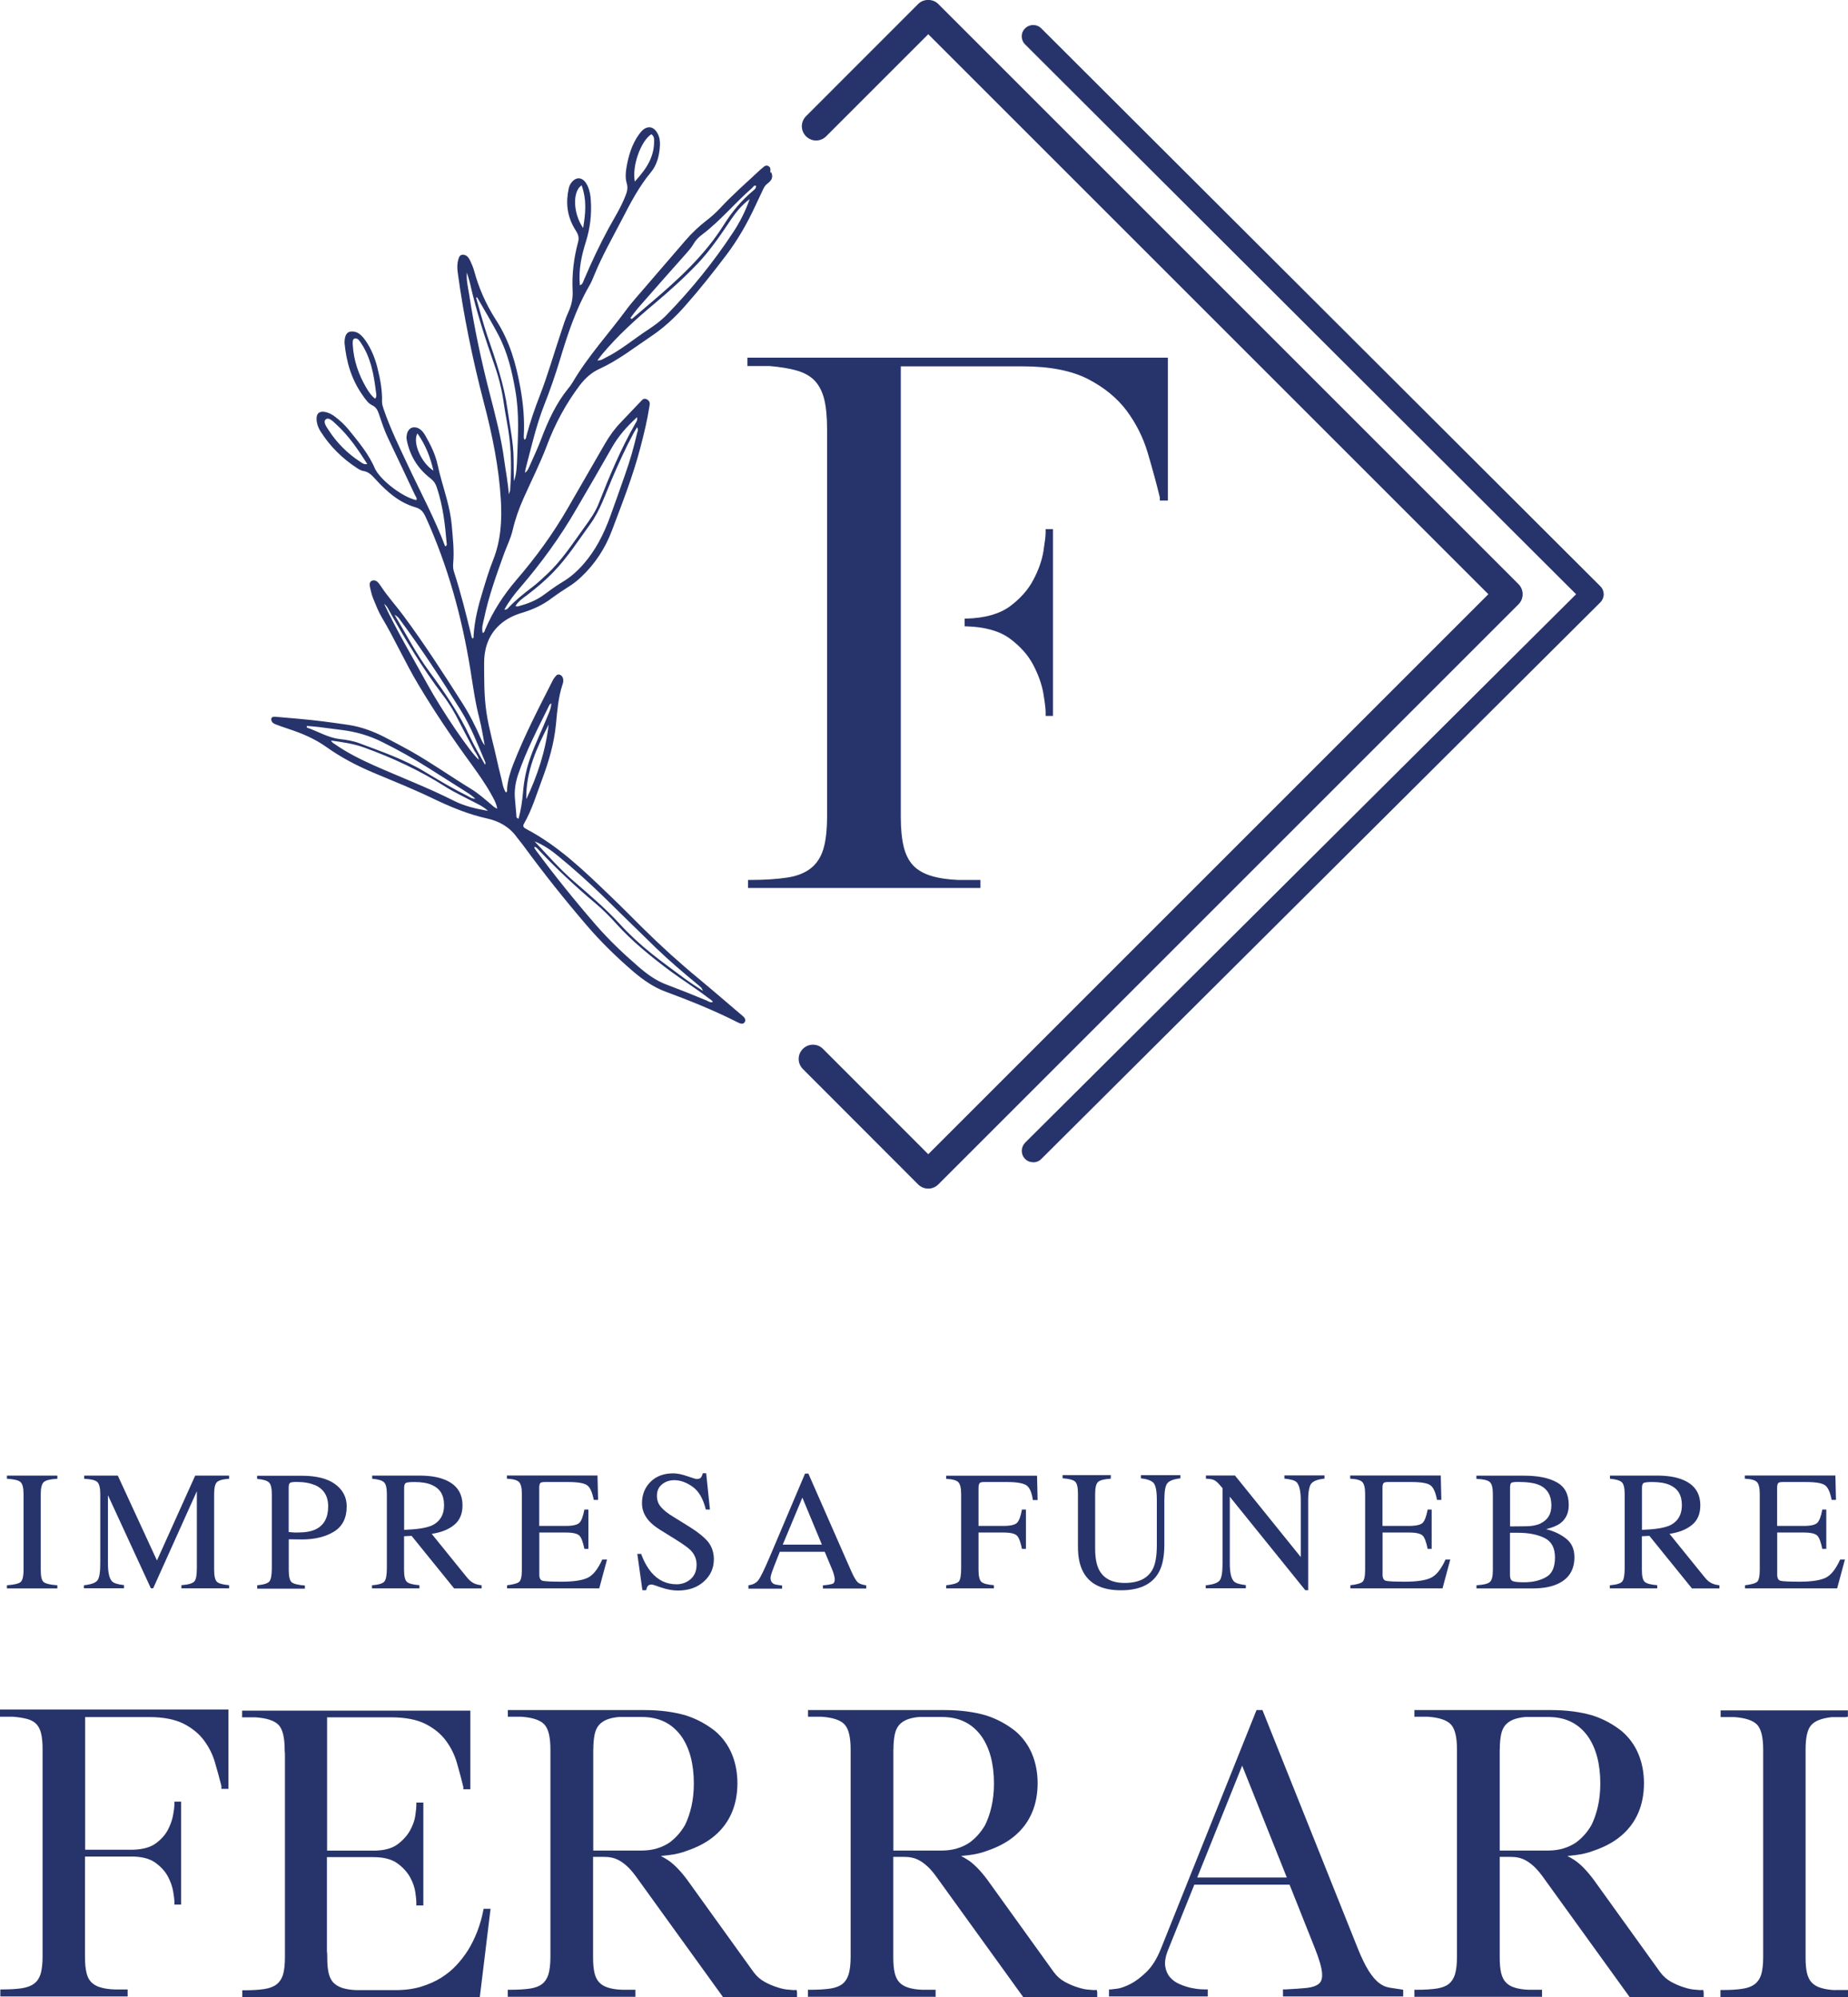 <svg xmlns="http://www.w3.org/2000/svg" id="Livello_2" data-name="Livello 2" viewBox="0 0 221.36 239.29"><defs><style>      .cls-1 {        fill: #27346c;        stroke-width: 0px;      }    </style></defs><g id="Livello_14" data-name="Livello 14"><g><path class="cls-1" d="M111.19,142.4h0c-.45,0-.89-.18-1.21-.5l-13.81-13.83c-.67-.67-.67-1.74,0-2.41s1.75-.67,2.41,0l12.61,12.62,67.09-67.09L111.19,4.1l-12.23,12.23c-.67.67-1.74.67-2.41,0-.67-.67-.67-1.74,0-2.41L109.98.48c.63-.65,1.78-.65,2.41,0l69.5,69.5c.32.32.5.76.5,1.21s-.18.89-.5,1.21l-69.5,69.5c-.32.32-.76.5-1.21.5"></path><path class="cls-1" d="M90.56,22.25c-.27-.07-.33.15-.46.26-2.07,1.8-3.81,3.95-6.03,5.62-.39.29-.76.67-1,1.1-.24.41-.54.76-.85,1.11-1.89,2.13-3.78,4.25-5.65,6.4-.38.43-.71.9-1.06,1.35.06.05.11.09.17.13.76-.65,1.51-1.29,2.27-1.94,3.3-2.8,6.47-5.7,8.78-9.39.96-1.53,2.11-2.9,3.48-4.04.17-.15.37-.28.34-.57M89.78,23.87c-.88.66-1.58,1.49-2.19,2.39-1.24,1.85-2.5,3.72-4.04,5.34-1.63,1.71-3.4,3.3-5.23,4.84-2.2,1.84-4.31,3.76-6.16,5.96-.19.23-.37.48-.6.78.45.02.65-.17.89-.28,1.9-.93,3.46-2.28,5.19-3.41.82-.54,1.6-1.12,2.27-1.82,2.92-3.02,5.56-6.27,7.87-9.78.82-1.23,1.5-2.56,2.01-4.01M61.95,54.82c.09-2.64.27-5.26-.22-8.03-.39-2.24-.89-4.47-2.03-6.66-.79-1.51-1.69-3-2.55-4.51l-.12.04c.44,1.52.83,3.05,1.34,4.56,1.02,2.94,2.01,5.86,2.42,8.82.28,2.01.73,4.04.73,6.02,0,.86.02,1.73.04,2.59.33-.89.35-1.86.39-2.84M61.11,58.61c.16-2.31.16-4.65-.22-7.07-.17-1.07-.39-2.14-.54-3.2-.21-1.52-.57-3.03-1.1-4.54-1.12-3.23-2.19-6.47-2.92-9.73-.11-.48-.27-.94-.4-1.41-.1.86.13,1.75.27,2.63.6,3.93,1.43,7.87,2.45,11.82.69,2.68,1.4,5.36,1.75,8.04.17,1.29.44,2.58.55,4.07.1-.32.16-.44.17-.57M60.42,73.04c.3,0,.38-.11.46-.21.88-.94,1.89-1.74,2.92-2.52.62-.48,1.18-1.01,1.74-1.53,1.74-1.63,3.03-3.63,4.41-5.54.68-.94,1.38-1.89,1.8-3.01,1.28-3.26,2.63-6.48,4.35-9.48.11-.19.28-.37.21-.77-1.22,1.12-2.24,2.27-3.01,3.63-1.39,2.45-2.81,4.89-4.23,7.32-1.95,3.39-4.23,6.52-6.77,9.47-.68.79-1.32,1.61-1.88,2.62M76.29,51.22c-.16.27-.29.48-.4.68-.95,1.75-1.77,3.58-2.57,5.43-.8,1.86-1.44,3.84-2.63,5.48-1.4,1.92-2.69,3.95-4.36,5.68-.97,1.02-2.06,1.94-3.19,2.8-.5.38-1.06.73-1.4,1.33.16.01.26.05.33.02,1.07-.29,2.08-.67,2.95-1.29.76-.55,1.51-1.12,2.33-1.61.99-.58,1.82-1.33,2.55-2.17,1.43-1.63,2.41-3.56,3.17-5.63.62-1.71,1.22-3.41,1.82-5.13.57-1.61,1.04-3.25,1.43-4.95.04-.17.17-.34-.01-.68M62.11,98.11c.28-1.04.45-2.11.54-3.22.12-1.45.41-2.84.89-4.17.6-1.71,1.4-3.3,2.07-4.97.17-.43.39-.83.43-1.5-.16.13-.21.16-.23.21-1.33,2.72-2.75,5.38-3.74,8.31-.32.94-.49,1.94-.38,3.01.06.62.1,1.23.16,1.85.01.16-.06.34.27.46M65.72,86.8c-1.39,2.75-2.74,5.54-2.68,8.95,1.32-2.8,2.31-5.74,2.68-8.95M64.12,101.77c2.3,3.12,4.74,6.14,7.29,9.08,1.52,1.74,3.2,3.35,4.96,4.87,1.06.93,2.19,1.77,3.5,2.25,1.6.6,3.18,1.23,4.76,1.89.23.1.5.32.76.16-.13-.21-.34-.3-.52-.44-1.51-1.17-3.13-2.17-4.67-3.31-2.27-1.71-4.47-3.48-6.38-5.6-.79-.88-1.62-1.71-2.52-2.47-2.34-1.97-4.58-4.06-6.69-6.29-.17-.17-.32-.39-.57-.46-.09.13.04.24.11.34M64.04,100.81c1.56,1.64,3.02,3.33,4.73,4.8,1.89,1.64,3.79,3.25,5.47,5.09,1.17,1.28,2.44,2.45,3.79,3.53,1.3,1.05,2.64,2,3.97,3,.71.52,1.46.99,2.19,1.47-.12-.4-.43-.58-.68-.8-1.68-1.39-3.34-2.8-4.91-4.31-2.13-2.06-4.24-4.15-6.38-6.24-1.72-1.67-3.51-3.28-5.37-4.8-.86-.71-1.77-1.34-2.8-1.74M58.43,97.13c-.52-.5-1.16-.78-1.77-1.1-1.11-.58-2.25-1.11-3.31-1.78-3.09-1.96-6.35-3.47-9.72-4.69-1.32-.48-2.63-.65-3.97-.84.13.27.33.35.49.46,1.45,1.01,3.01,1.78,4.58,2.49,3.23,1.44,6.51,2.68,9.67,4.28,1.32.66,2.67.95,4.04,1.19M40.69,88.54c.78.09,1.58.21,2.35.5,2.68,1.01,5.37,1.92,7.89,3.45,1.66,1,3.31,1.99,5.03,2.84.29.15.57.39.97.35-.49-.45-.97-.73-1.45-1.04-1.38-.88-2.75-1.75-4.14-2.62-1.78-1.13-3.62-2.16-5.49-3.09-1.64-.83-3.31-1.29-5.02-1.49-.91-.11-1.83-.24-2.73-.35-.45-.05-.9-.09-1.35-.12v.19c1.32.45,2.56,1.23,3.95,1.38M58.11,91.27c-.88-2.06-1.67-4.15-2.89-6.13-2.3-3.7-4.71-7.38-7.35-10.95-.12-.16-.22-.33-.61-.54,1.44,2.42,2.62,4.73,4.2,6.85,1.85,2.5,3.56,5.04,4.84,7.78.52,1.13,1.19,2.23,1.8,3.34.06-.13.06-.26.01-.37M56.9,90.08c-.61-1.17-1.25-2.33-1.84-3.5-.57-1.16-1.23-2.28-2.03-3.33-2.44-3.24-4.5-6.65-6.43-10.12-.15-.28-.27-.56-.58-.77,1.53,3.25,3.4,6.38,5.14,9.55,1.86,3.39,5.23,8.3,6.19,9.11-.04-.35-.27-.65-.43-.95M44,55.6c-1.08-1.69-2.17-3.33-3.69-4.73-.37-.33-.86-.89-1.24-.66-.43.27,0,.88.28,1.3.97,1.51,2.23,2.79,3.78,3.8.24.16.49.39.89.27M44.47,43.84c-.27-.94-.63-1.85-1.22-2.73-.18-.27-.38-.62-.74-.56-.29.05-.26.38-.26.65,0,.06,0,.12.01.18.11,1.75.66,3.47,1.66,5.15.27.44.56.89,1.01,1.23.24-.24.13-.57.1-.85-.13-1.01-.27-2.03-.56-3.06M51.92,56.38c-.37-1.55-.88-2.98-1.92-4.46-.62,1.11.48,3.57,1.92,4.46M69.85,27.32c.28-1.73.46-3.3-.18-5.12-1.11.72-1.04,3.35.18,5.12M76.03,21.77c.76-.86,1.4-1.63,1.83-2.57.3-.68.49-1.41.49-2.23,0-.32.04-.62-.33-.89-1.25.79-2.36,3.85-1.97,5.7M92.4,20.66c.29.78-.15,1.07-.56,1.41-.21.17-.33.4-.44.63-.32.67-.62,1.34-.94,2-.96,2.06-2.07,4.01-3.42,5.8-1.6,2.12-3.25,4.2-5.01,6.19-1.22,1.38-2.56,2.62-4.11,3.65-2,1.34-3.89,2.84-6.15,3.87-.96.44-1.69,1.13-2.34,1.97-1.64,2.19-2.95,4.59-3.93,7.22-.82,2.16-1.85,4.19-2.79,6.3-.54,1.21-.99,2.47-1.3,3.8-.23,1-.69,1.9-1.04,2.85-.91,2.55-1.84,5.09-2.4,7.81-.11.52-.3,1.04-.16,1.67.23-.06.24-.24.3-.39.94-2.23,2.23-4.19,3.76-5.98,2.3-2.67,4.37-5.51,6.14-8.58,1.49-2.59,2.98-5.18,4.47-7.75.55-.95,1.19-1.82,1.94-2.59.78-.82,1.56-1.64,2.34-2.46.19-.21.41-.46.8-.19.35.23.27.54.23.8-.26,1.68-.66,3.3-1.08,4.92-.89,3.42-2.17,6.65-3.4,9.92-.8,2.14-2.02,4.01-3.67,5.57-.46.44-.96.84-1.51,1.18-.68.43-1.36.88-2.01,1.36-1.06.82-2.27,1.38-3.61,1.78-1.15.34-2.16.89-2.95,1.72-1.11,1.16-1.58,2.66-1.57,4.32.01,1.97-.02,3.93.29,5.97.3,1.96.88,3.91,1.3,5.87.19.89.44,1.78.63,2.67.07.33.19.65.37.96.24-.07.15-.3.16-.46.09-1.06.39-2.03.76-2.97,1.36-3.48,3.08-6.77,4.75-10.06.1-.19.24-.35.38-.51.11-.12.28-.17.49-.07.19.1.29.26.33.45.06.28,0,.52-.09.76-.48,1.46-.61,3.06-.76,4.64-.22,2.36-.88,4.56-1.67,6.68-.67,1.79-1.22,3.65-2.17,5.3-.17.29-.05.46.28.63,3.85,2.02,6.93,5.01,10.01,7.97,1.33,1.27,2.61,2.57,3.91,3.86,2.18,2.16,4.45,4.22,6.81,6.16,1.64,1.36,3.26,2.77,4.89,4.15.3.27.78.56.56.96-.24.44-.73.12-1.12-.07-2.74-1.38-5.56-2.5-8.41-3.56-1.39-.51-2.63-1.38-3.78-2.35-1.99-1.71-3.87-3.53-5.58-5.52-2.69-3.13-5.25-6.35-7.67-9.66-.23-.32-.5-.61-.73-.93-.9-1.27-2.16-1.96-3.57-2.27-2.25-.49-4.4-1.39-6.55-2.42-2.3-1.11-4.65-2.05-6.99-3.03-2-.84-3.92-1.83-5.73-3.12-1.4-1-2.94-1.64-4.52-2.16-.54-.17-1.07-.37-1.6-.57-.27-.1-.46-.29-.48-.57,0-.32.26-.33.51-.32.91.07,1.83.17,2.74.24,2.01.17,4.02.44,6.04.74,1.43.22,2.83.72,4.17,1.4,1.1.56,2.19,1.15,3.26,1.74,2.47,1.4,4.8,3.05,7.21,4.52.82.5,1.56,1.15,2.3,1.77.24.21.48.46.84.61-.1-.66-.43-1.21-.73-1.75-.67-1.22-1.49-2.36-2.31-3.51-2.29-3.13-4.45-6.33-6.43-9.65-1.58-2.64-2.79-5.4-4.37-8.04-.41-.69-.69-1.45-1-2.19-.16-.38-.26-.78-.35-1.17-.1-.43-.22-.93.28-1.04.46-.1.74.35.99.71.8,1.22,1.8,2.31,2.68,3.5,2.51,3.39,4.78,6.9,7,10.39.9,1.4,1.64,2.86,2.28,4.35.12.28.26.55.46.8-.21-1.06-.35-2.12-.63-3.18-.52-2-.78-3.98-1.1-5.97-1-6.12-2.62-12.21-5.36-18.24-.27-.58-.57-.95-1.22-1.13-1.91-.55-3.39-1.84-4.73-3.31-.43-.48-.85-.95-1.53-1.04-.23-.04-.49-.19-.72-.34-1.78-1.16-3.24-2.61-4.35-4.36-.33-.51-.51-1.06-.5-1.6.01-.67.41-.91,1.15-.74.39.1.74.3,1.07.55.58.44,1.11.93,1.56,1.47,1.23,1.52,2.5,3.02,3.23,4.78,0,.02.02.06.05.09.77,1.4,3.29,3.3,4.89,3.65.13-.23-.1-.46-.19-.67-1.05-2.24-2.12-4.5-3.19-6.74-.45-.94-.76-1.9-1.08-2.85-.16-.45-.3-.86-.85-1.12-.46-.22-.76-.68-1.05-1.08-1.47-2.05-2.03-4.19-2.24-6.37v-.09c.02-.88.3-1.29.88-1.29.78-.01,1.25.55,1.66,1.13.71,1.04,1.13,2.14,1.41,3.26.34,1.35.58,2.7.54,4.02,0,.33.11.65.22.97.77,2.25,1.84,4.43,2.86,6.61,1.51,3.24,3.24,6.42,4.48,9.75.24-.07.21-.26.18-.4-.19-2.22-.43-4.43-1.19-6.69-.15-.44-.34-.73-.76-1.06-1.62-1.25-2.5-2.85-2.84-4.65-.02-.12-.02-.24-.01-.35.04-.66.4-1.1.9-1.11.5,0,.95.29,1.36,1.01.63,1.11,1.19,2.25,1.45,3.44.29,1.38.73,2.74,1.1,4.12.28,1.05.5,2.08.6,3.13.13,1.57.32,3.13.17,4.65-.02.3-.01.62.1.96.83,2.56,1.46,5.12,2.08,7.67.02.11.02.23.16.32.16-.07.1-.24.11-.38.12-1.82.55-3.51,1.06-5.17.4-1.32.79-2.64,1.3-3.91.88-2.22,1.06-4.65.9-7.19-.23-3.86-1.02-7.76-2.05-11.67-1.35-5.2-2.42-10.4-3.12-15.58-.07-.54-.06-1.06.09-1.55.09-.3.22-.57.63-.52.41.06.62.38.78.71.19.4.37.83.48,1.24.55,2.02,1.39,3.97,2.61,5.86,1.67,2.58,2.4,5.29,2.9,8.02.37,2,.54,3.97.43,5.9,0,.13-.02.28.1.43.18-.1.19-.32.23-.5.44-1.66.99-3.24,1.6-4.81.94-2.42,1.66-4.96,2.49-7.43.29-.88.56-1.77.94-2.59.35-.78.54-1.58.49-2.51-.1-2.06.16-4,.66-5.86.12-.45.05-.85-.27-1.34-1.13-1.75-1.21-3.45-.85-5.09.07-.35.26-.65.51-.89.61-.55,1.3-.32,1.73.58.28.6.37,1.19.4,1.78.12,1.74-.1,3.35-.58,4.91-.51,1.62-.91,3.31-.73,5.25.34-.11.4-.43.5-.68.91-2.12,1.88-4.2,2.97-6.2.71-1.28,1.47-2.5,2.01-3.89.18-.46.3-.9.13-1.47-.18-.6-.13-1.17-.05-1.73.24-1.52.67-2.94,1.53-4.12.22-.29.44-.58.79-.74.54-.24,1.02-.05,1.39.57.29.5.34,1,.32,1.49-.06,1.24-.37,2.39-1.1,3.25-1.39,1.68-2.41,3.61-3.41,5.56-1.16,2.24-2.41,4.41-3.37,6.77-.18.45-.37.9-.61,1.3-1.56,2.7-2.56,5.73-3.48,8.78-.56,1.85-1.19,3.68-1.9,5.47-.96,2.45-1.55,5.08-2.23,7.66-.02.1-.04.21-.06.44.32-.23.4-.5.51-.73.49-1.11,1.01-2.2,1.44-3.35.82-2.17,1.78-4.23,3.2-5.99.21-.24.39-.5.56-.78,1.83-3.11,4.24-5.73,6.35-8.58.35-.49.74-.95,1.13-1.41,2.01-2.34,4.02-4.67,6.03-7,.77-.89,1.61-1.69,2.55-2.41.56-.43,1.08-.9,1.56-1.41,1.5-1.62,3.16-3.07,4.76-4.56.11-.11.23-.21.35-.3.19-.16.39-.4.73-.21.37.22.15.54.24.78"></path><path class="cls-1" d="M89.53,42.81v1.04h2.63c1.29.11,2.41.29,3.31.55.88.26,1.6.66,2.12,1.21s.9,1.29,1.13,2.19c.23.93.35,2.13.35,3.58v46.43c0,1.66-.16,2.98-.46,3.96-.3.95-.8,1.72-1.51,2.27-.71.55-1.66.93-2.83,1.1-1.19.18-2.69.28-4.46.28h-.21v.96h27.84v-.96h-2.64c-1.29-.05-2.4-.22-3.3-.5-.89-.28-1.6-.69-2.12-1.24s-.9-1.3-1.13-2.23c-.23-.95-.35-2.14-.35-3.53v-54.03h14.62c3.2,0,5.82.51,7.78,1.51,1.96,1.01,3.52,2.29,4.65,3.8,1.13,1.52,1.99,3.23,2.53,5.06.54,1.83,1.04,3.64,1.45,5.34v.37h.96v-17.12h-50.39.01Z"></path><path class="cls-1" d="M125.25,63.82c0,.4-.1,1.16-.27,2.25-.18,1.08-.58,2.23-1.21,3.41-.61,1.17-1.56,2.24-2.81,3.17-1.25.91-3,1.4-5.2,1.46h-.21v.93h.21c2.2.06,3.96.55,5.2,1.46,1.25.93,2.2,1.99,2.81,3.17.62,1.18,1.02,2.33,1.21,3.41.18,1.1.27,1.85.27,2.25v.44h.88v-22.38h-.88v.44h0Z"></path><path class="cls-1" d="M123.76,139.24c-.35,0-.71-.13-.97-.4-.54-.54-.52-1.4,0-1.94l66-65.71L122.79,5.32c-.54-.54-.54-1.4,0-1.92.54-.54,1.4-.54,1.94,0l66.97,66.84c.26.26.4.61.4.96s-.15.71-.4.96l-66.97,66.69c-.27.27-.61.4-.96.4"></path><path class="cls-1" d="M0,205.67h1.56c.68.05,1.27.15,1.74.28.44.12.8.33,1.06.6.26.28.45.65.56,1.11.12.49.18,1.11.18,1.88v24.89c0,.86-.09,1.57-.24,2.07-.15.48-.4.86-.76,1.13-.35.28-.84.46-1.44.56-.62.1-1.43.15-2.36.15H.04v.84h15.25v-.84h-1.57c-.68-.02-1.25-.11-1.73-.26-.45-.13-.8-.35-1.07-.62-.26-.27-.45-.65-.56-1.12-.12-.5-.18-1.12-.18-1.86v-12.06h5.56c1.21,0,2.16.24,2.83.71.68.48,1.19,1.04,1.52,1.64.33.62.55,1.23.65,1.82.1.61.15,1,.15,1.18v.4h.8v-12.33h-.8v.4c0,.21-.05.61-.15,1.18-.1.56-.3,1.16-.62,1.78-.32.61-.8,1.16-1.46,1.64-.65.48-1.55.72-2.69.76h-5.77v-15.89h7.67c1.69,0,3.07.27,4.11.79,1.02.52,1.85,1.19,2.44,1.99.6.8,1.05,1.69,1.33,2.66.29.99.55,1.95.77,2.81v.35h.84v-9.5H0v.89-.02Z"></path><path class="cls-1" d="M57.89,228.88c-.35,1.79-.99,3.41-1.86,4.81-.39.6-.84,1.19-1.36,1.75s-1.13,1.06-1.83,1.5-1.5.79-2.4,1.07c-.9.27-1.92.41-3.05.41h-4.68c-.67-.02-1.24-.11-1.71-.26-.44-.15-.78-.35-1.05-.62s-.45-.65-.57-1.1c-.12-.49-.18-1.11-.18-1.88,0-.39-.01-.65-.04-.76v-11.31h5.56c1.21,0,2.16.24,2.83.71.68.48,1.19,1.04,1.55,1.66.35.63.56,1.24.65,1.83.09.61.12,1.01.12,1.19v.4h.84v-12.33h-.84v.4c0,.18-.04.57-.12,1.15-.07.56-.29,1.16-.62,1.77-.33.61-.83,1.17-1.49,1.67-.65.49-1.55.74-2.69.77h-5.77v-15.97h7.67c1.69,0,3.07.27,4.11.79,1.02.52,1.85,1.19,2.44,1.99.6.8,1.05,1.71,1.33,2.68.29,1,.55,1.97.77,2.89v.27h.84v-9.42h-27.34v.8h1.61c1.33.09,2.25.39,2.75.9.5.52.74,1.53.74,3,0,.1,0,.21.02.3,0,.07.01.13.01.21v24.38c0,.86-.09,1.57-.24,2.07-.16.49-.4.85-.76,1.13-.35.28-.84.46-1.45.56-.65.1-1.45.15-2.39.15h-.27v.84h28.45l1.29-10.6h-.83l-.05.22v-.04Z"></path><path class="cls-1" d="M95.17,238.42c-.09,0-.32-.01-.69-.05-.38-.02-.82-.11-1.32-.27-.5-.15-1.02-.37-1.56-.66-.51-.28-.96-.67-1.33-1.17l-7.94-11.04c-.83-1.12-1.62-1.92-2.33-2.39-.29-.18-.57-.35-.84-.49.34-.04.68-.07,1.01-.11.71-.09,1.39-.24,2.02-.48,1.38-.46,2.55-1.08,3.47-1.88,1.77-1.53,2.67-3.64,2.67-6.25,0-1.27-.23-2.45-.67-3.51-.45-1.06-1.12-1.99-2.01-2.74-1.01-.8-2.17-1.44-3.47-1.86-1.46-.43-3.13-.65-4.98-.65h-16.37v.8h1.61c1.33.09,2.25.39,2.75.91s.74,1.53.74,3v24.89c0,.86-.09,1.57-.24,2.07-.16.49-.39.86-.73,1.13-.34.28-.82.46-1.43.56-.65.1-1.45.15-2.44.15h-.27v.84h15.29v-.84h-1.57c-.67-.02-1.24-.11-1.71-.26-.44-.13-.79-.35-1.05-.62s-.45-.65-.56-1.1c-.12-.49-.18-1.11-.18-1.88v-12.06h1.29c.32,0,.63.02.93.09.28.05.57.16.88.32.29.16.62.39.95.69.34.3.72.74,1.12,1.29l10.39,14.4h8.87v-.57l-.05-.27h-.27v-.02ZM71.07,209.58c0-.71.06-1.32.16-1.8.1-.46.27-.83.51-1.11.23-.27.55-.49.93-.65.39-.16.89-.27,1.46-.32h2.74c2.07,0,3.61.76,4.73,2.29,1,1.41,1.51,3.33,1.51,5.68,0,.99-.1,1.91-.29,2.75-.19.83-.45,1.58-.77,2.23-.27.46-.56.86-.88,1.21-.3.34-.62.61-.9.83-.96.67-2.11,1.01-3.4,1.01h-5.81v-12.11h.01Z"></path><path class="cls-1" d="M131.13,238.42c-.09,0-.32-.01-.69-.05-.38-.02-.82-.11-1.32-.27-.5-.15-1.02-.37-1.56-.66-.51-.28-.96-.67-1.33-1.17l-7.94-11.04c-.83-1.12-1.62-1.92-2.33-2.39-.29-.18-.57-.35-.84-.49.34-.04.68-.07,1.01-.11.71-.09,1.39-.24,2.02-.48,1.38-.46,2.55-1.08,3.47-1.88,1.77-1.53,2.67-3.64,2.67-6.25,0-1.27-.23-2.45-.67-3.51-.45-1.06-1.12-1.99-2.01-2.74-1.01-.8-2.17-1.44-3.47-1.86-1.46-.43-3.13-.65-4.98-.65h-16.37v.8h1.61c1.33.09,2.25.39,2.75.91s.74,1.53.74,3v24.89c0,.86-.09,1.57-.24,2.07-.16.49-.39.86-.73,1.13-.34.28-.82.46-1.43.56-.65.1-1.45.15-2.44.15h-.27v.84h15.29v-.84h-1.57c-.67-.02-1.24-.11-1.71-.26-.44-.13-.79-.35-1.05-.62s-.45-.65-.56-1.1c-.12-.49-.18-1.11-.18-1.88v-12.06h1.29c.32,0,.63.02.93.09.28.05.57.16.88.32.29.16.62.39.95.69.34.3.72.74,1.12,1.29l10.39,14.4h8.87v-.57l-.05-.27h-.27v-.02ZM107.02,209.58c0-.71.06-1.32.16-1.8.1-.46.27-.83.51-1.11.23-.27.55-.49.93-.65.39-.16.89-.27,1.46-.32h2.74c2.07,0,3.61.76,4.73,2.29,1,1.41,1.51,3.33,1.51,5.68,0,.99-.1,1.91-.29,2.75-.19.83-.45,1.58-.77,2.23-.27.46-.56.86-.88,1.21-.3.34-.62.61-.9.83-.96.67-2.11,1.01-3.4,1.01h-5.81v-12.11h.01Z"></path><path class="cls-1" d="M166.35,238.1c-.39-.06-.78-.24-1.17-.54-.4-.3-.8-.78-1.21-1.41-.41-.65-.88-1.58-1.36-2.8l-11.39-28.48h-.71l-11.44,28.57c-.49,1.23-1.08,2.17-1.75,2.81-.68.66-1.34,1.15-1.94,1.45s-1.13.49-1.56.55c-.43.05-.66.07-.71.09h-.27v.84h11.83v-.84h-.27s-.21,0-.54-.02c-.33-.01-.71-.07-1.16-.16-.45-.1-.91-.24-1.39-.45-.45-.19-.84-.46-1.15-.82-.3-.34-.5-.78-.58-1.3-.09-.52.02-1.19.34-1.99l3.14-7.81h11.41l3.06,7.69c.5,1.27.78,2.24.83,2.9.05.6-.07,1.02-.37,1.27-.32.27-.82.44-1.47.51-.69.07-1.57.13-2.58.18h-.26v.84h14.4v-.8l-.23-.04c-.56-.09-1.06-.16-1.5-.23M143.41,224.93l5.38-13.4,5.35,13.4h-10.73Z"></path><path class="cls-1" d="M203.76,238.42c-.09,0-.32-.01-.69-.05-.38-.02-.82-.11-1.32-.27-.5-.15-1.02-.37-1.56-.66-.51-.28-.96-.67-1.33-1.17l-7.94-11.04c-.83-1.12-1.62-1.92-2.33-2.39-.29-.18-.57-.35-.84-.49.34-.04.68-.07,1.01-.11.71-.09,1.39-.24,2.02-.48,1.38-.46,2.55-1.08,3.47-1.88,1.77-1.53,2.67-3.64,2.67-6.25,0-1.27-.23-2.45-.67-3.51-.45-1.06-1.12-1.99-2.01-2.74-1.01-.8-2.17-1.44-3.47-1.86-1.46-.43-3.13-.65-4.98-.65h-16.37v.8h1.61c1.33.09,2.25.39,2.75.91.5.52.74,1.53.74,3v24.89c0,.86-.09,1.57-.24,2.07-.16.49-.39.86-.73,1.13-.34.28-.82.46-1.43.56-.65.1-1.45.15-2.42.15h-.28v.84h15.29v-.84h-1.57c-.67-.02-1.24-.11-1.71-.26-.44-.13-.79-.35-1.05-.62s-.45-.65-.56-1.1c-.12-.49-.18-1.11-.18-1.88v-12.06h1.29c.32,0,.63.02.93.09.28.05.57.16.88.32.29.16.62.39.95.69.34.3.72.74,1.12,1.29l10.39,14.4h8.87v-.57l-.05-.27h-.27v-.02ZM179.65,209.58c0-.71.06-1.32.16-1.8.1-.46.27-.83.51-1.11.23-.27.55-.49.93-.65.39-.16.89-.27,1.46-.32h2.74c2.07,0,3.61.76,4.73,2.29,1,1.41,1.51,3.33,1.51,5.68,0,.99-.1,1.91-.29,2.75-.19.83-.45,1.58-.77,2.23-.27.46-.56.86-.88,1.21-.3.34-.62.61-.9.83-.96.67-2.11,1.01-3.4,1.01h-5.81v-12.11h.01Z"></path><path class="cls-1" d="M219.83,238.42c-.67-.02-1.25-.12-1.73-.27-.45-.13-.8-.35-1.07-.62s-.45-.65-.57-1.1c-.12-.49-.18-1.11-.18-1.88v-24.97c0-1.41.22-2.4.67-2.9.44-.51,1.27-.83,2.44-.96h1.69l.27-.05v-.76h-15.25v.8h1.61c1.33.09,2.25.39,2.75.9.5.52.74,1.53.74,3v24.89c0,.86-.09,1.57-.24,2.07-.16.49-.4.85-.76,1.13s-.84.46-1.46.56c-.65.1-1.45.15-2.39.15h-.27v.84h15.29v-.84h-1.57.04Z"></path><path class="cls-1" d="M.83,189.92c.83-.06,1.36-.18,1.62-.37.24-.19.37-.68.37-1.46v-9.09c0-.76-.12-1.23-.37-1.45-.24-.22-.78-.34-1.62-.39v-.38h6.04v.38c-.83.04-1.36.17-1.62.39-.24.22-.37.69-.37,1.45v9.09c0,.79.12,1.28.37,1.46s.78.32,1.62.37v.38H.83v-.38Z"></path><path class="cls-1" d="M10.04,189.92c.84-.09,1.39-.28,1.62-.57.24-.29.35-.99.35-2.06v-8.3c0-.73-.12-1.22-.35-1.44s-.77-.35-1.58-.39v-.38h4.03l4.69,10.17,4.58-10.17h4.06v.38c-.76.05-1.24.19-1.46.41s-.33.69-.33,1.41v9.08c0,.74.11,1.22.33,1.44.22.21.71.34,1.46.41v.38h-5.71v-.38c.83-.06,1.34-.22,1.55-.45s.3-.78.3-1.64v-9.17l-5.23,11.63h-.28l-5.14-11.15v8.14c0,1.12.16,1.84.49,2.18.21.22.69.37,1.43.45v.38h-4.8v-.38h0Z"></path><path class="cls-1" d="M30.81,189.92c.78-.07,1.27-.23,1.46-.46s.29-.77.29-1.61v-8.84c0-.71-.11-1.18-.33-1.4s-.69-.37-1.43-.43v-.38h5.38c1.73,0,3.06.34,3.97,1.01s1.38,1.56,1.38,2.66c0,1.39-.51,2.4-1.52,3.02s-2.29.94-3.81.94c-.22,0-.5,0-.84-.01-.34,0-.6-.01-.77-.01v3.7c0,.77.12,1.25.35,1.45.23.19.77.33,1.58.39v.38h-5.71v-.4ZM37.7,177.92c-.58-.26-1.32-.38-2.19-.38-.41,0-.68.04-.78.12-.1.09-.15.27-.15.56v5.32c.37.04.61.05.72.06h.33c.94,0,1.68-.13,2.22-.4.97-.49,1.46-1.39,1.46-2.73,0-1.25-.54-2.11-1.62-2.57"></path><path class="cls-1" d="M44.59,189.92c.78-.07,1.28-.22,1.46-.46.19-.23.29-.77.29-1.62v-8.84c0-.72-.11-1.19-.33-1.41-.22-.22-.69-.37-1.43-.43v-.38h5.65c1.18,0,2.16.15,2.94.45,1.49.56,2.23,1.61,2.23,3.12,0,1.01-.33,1.8-1,2.34-.66.55-1.56.9-2.69,1.07l4.2,5.19c.26.32.51.55.78.69.26.15.6.23,1,.28v.38h-3.29l-5.1-6.3-.9.05v4.02c0,.76.11,1.23.34,1.44s.73.34,1.5.4v.38h-5.68v-.38h.02ZM51.57,182.83c1.08-.45,1.62-1.28,1.62-2.51s-.49-1.99-1.46-2.42c-.52-.23-1.21-.35-2.07-.35-.57,0-.94.04-1.06.12-.13.09-.19.28-.19.58v5.03c1.47-.05,2.52-.21,3.16-.46"></path><path class="cls-1" d="M60.72,189.92c.76-.09,1.24-.22,1.46-.4.22-.18.33-.67.33-1.44v-9.09c0-.73-.11-1.19-.33-1.43s-.71-.37-1.46-.41v-.38h10.85l.07,2.92h-.52c-.17-.9-.43-1.49-.78-1.74-.34-.27-1.12-.4-2.31-.4h-2.78c-.3,0-.49.05-.55.15-.07.1-.11.28-.11.55v4.56h3.16c.86,0,1.43-.13,1.67-.39s.43-.78.58-1.57h.48v4.71h-.48c-.16-.79-.35-1.32-.58-1.57-.24-.26-.79-.39-1.66-.39h-3.16v5.06c0,.4.13.65.39.72s1.02.11,2.3.11c1.39,0,2.41-.15,3.07-.45s1.25-1.04,1.78-2.2h.57l-.93,3.45h-11.04v-.38l-.04.02Z"></path><path class="cls-1" d="M76.8,186.18c.34.91.76,1.64,1.22,2.19.8.95,1.82,1.43,3.02,1.43.65,0,1.22-.21,1.69-.62s.71-.99.71-1.73c0-.66-.24-1.24-.72-1.73-.32-.32-.97-.78-1.97-1.4l-1.74-1.08c-.52-.33-.94-.67-1.25-1.01-.58-.65-.86-1.35-.86-2.13,0-1.04.34-1.89,1.02-2.57s1.6-1.02,2.72-1.02c.46,0,1.02.11,1.68.34s1.02.34,1.12.34c.26,0,.43-.06.52-.18.1-.12.17-.29.22-.51h.41l.45,4.35h-.49c-.33-1.32-.86-2.23-1.6-2.74-.73-.52-1.46-.78-2.18-.78-.56,0-1.05.16-1.46.49-.41.33-.62.78-.62,1.38,0,.52.16.97.48,1.34.32.38.82.78,1.49,1.18l1.79,1.11c1.12.69,1.91,1.33,2.38,1.9.45.58.68,1.28.68,2.07,0,1.07-.4,1.96-1.21,2.68-.8.72-1.84,1.07-3.09,1.07-.63,0-1.29-.12-1.97-.35-.68-.24-1.08-.37-1.18-.37-.24,0-.4.07-.49.22s-.13.3-.17.46h-.45l-.61-4.35h.48v.04Z"></path><path class="cls-1" d="M89.65,190.3v-.38c.52-.06.91-.26,1.18-.6.26-.34.71-1.25,1.35-2.75l4.25-10.03h.4l5.09,11.59c.34.77.61,1.24.82,1.43s.55.3,1.02.37v.38h-5.19v-.38c.6-.05.97-.12,1.16-.19s.26-.27.26-.56c0-.1-.04-.28-.1-.52-.06-.26-.16-.51-.28-.79l-.82-1.96h-5.38c-.54,1.34-.85,2.16-.95,2.45-.1.29-.16.52-.16.69,0,.34.13.58.41.72.17.07.5.13.97.18v.38h-4.04,0ZM98.45,185.05l-2.34-5.63-2.35,5.63h4.69Z"></path><path class="cls-1" d="M113.34,189.92c.8-.09,1.3-.23,1.5-.44s.29-.76.29-1.63v-8.84c0-.73-.11-1.19-.33-1.43s-.71-.37-1.46-.41v-.38h10.88l.07,2.92h-.57c-.13-.94-.4-1.52-.79-1.78-.39-.24-1.15-.38-2.28-.38h-2.8c-.28,0-.45.05-.52.15s-.12.28-.12.55v4.56h2.96c.86,0,1.43-.13,1.67-.39.24-.26.43-.78.57-1.57h.48v4.71h-.48c-.15-.79-.35-1.32-.58-1.57-.24-.26-.79-.39-1.66-.39h-2.96v4.47c0,.74.12,1.23.34,1.44.23.21.73.34,1.5.4v.38h-5.71v-.38h.01Z"></path><path class="cls-1" d="M133.05,176.77v.38c-.78.05-1.29.18-1.52.39-.23.21-.35.69-.35,1.44v6.53c0,1.07.15,1.9.44,2.5.55,1.1,1.58,1.63,3.11,1.63,1.67,0,2.79-.56,3.36-1.68.32-.62.48-1.58.48-2.9v-5.31c0-1.11-.13-1.8-.4-2.1-.27-.28-.77-.46-1.51-.54v-.38h4.73v.38c-.79.09-1.3.28-1.55.57s-.37.97-.37,2.05v5.31c0,1.41-.22,2.51-.65,3.3-.79,1.45-2.31,2.18-4.54,2.18s-3.72-.72-4.51-2.16c-.43-.77-.65-1.79-.65-3.05v-6.38c0-.74-.11-1.22-.34-1.43s-.73-.34-1.5-.4v-.38h5.8l-.02.04Z"></path><path class="cls-1" d="M144.47,189.92c.84-.09,1.39-.28,1.62-.57.24-.29.35-.99.35-2.06v-9l-.28-.33c-.3-.35-.55-.57-.77-.66-.21-.09-.52-.13-.94-.15v-.38h3.48l7.88,9.77v-6.79c0-1.12-.17-1.84-.5-2.18-.22-.22-.71-.35-1.46-.43v-.38h4.8v.38c-.78.09-1.29.27-1.56.57-.26.3-.39.99-.39,2.06v10.74h-.35l-9.04-11.2v7.96c0,1.11.16,1.84.49,2.18.21.22.69.37,1.43.45v.38h-4.8v-.38h.04Z"></path><path class="cls-1" d="M161.73,189.92c.76-.09,1.24-.22,1.46-.4.22-.18.33-.67.33-1.44v-9.09c0-.73-.11-1.19-.33-1.43s-.71-.37-1.46-.41v-.38h10.85l.07,2.92h-.52c-.17-.9-.43-1.49-.78-1.74-.34-.27-1.12-.4-2.31-.4h-2.78c-.3,0-.49.05-.55.15-.07.1-.11.28-.11.55v4.56h3.16c.86,0,1.43-.13,1.67-.39s.43-.78.58-1.57h.48v4.71h-.48c-.16-.79-.35-1.32-.58-1.57-.24-.26-.79-.39-1.66-.39h-3.16v5.06c0,.4.13.65.39.72s1.02.11,2.3.11c1.39,0,2.41-.15,3.07-.45.66-.3,1.25-1.04,1.78-2.2h.57l-.93,3.45h-11.04v-.38l-.04.02Z"></path><path class="cls-1" d="M176.85,189.92c.82-.05,1.35-.17,1.6-.38s.37-.69.37-1.45v-9.09c0-.76-.12-1.23-.37-1.45-.24-.22-.77-.34-1.6-.38v-.38h5.73c1.63,0,2.94.26,3.89.79.96.52,1.44,1.43,1.44,2.72,0,.96-.34,1.69-1.01,2.19-.38.29-.95.52-1.71.71.94.22,1.74.61,2.4,1.13.67.52,1,1.27,1,2.22,0,1.6-.73,2.69-2.2,3.29-.78.32-1.73.46-2.88.46h-6.65v-.38h0ZM184.54,182.5c.86-.4,1.29-1.12,1.29-2.14,0-1.22-.5-2.05-1.5-2.47-.55-.23-1.39-.35-2.51-.35-.43,0-.69.04-.79.11-.1.07-.15.27-.15.6v4.62l1.95-.02c.68-.01,1.25-.12,1.71-.33M185.2,188.94c.71-.4,1.06-1.18,1.06-2.34s-.41-1.92-1.24-2.34c-.83-.41-1.88-.63-3.16-.63h-.99v5.09c0,.35.1.58.3.68.19.11.66.16,1.39.16,1.05,0,1.91-.21,2.62-.61"></path><path class="cls-1" d="M192.86,189.92c.78-.07,1.28-.22,1.46-.46.19-.23.29-.77.29-1.62v-8.84c0-.72-.11-1.19-.33-1.41s-.69-.37-1.43-.43v-.38h5.65c1.18,0,2.16.15,2.94.45,1.49.56,2.23,1.61,2.23,3.12,0,1.01-.33,1.8-1,2.34-.66.55-1.56.9-2.69,1.07l4.2,5.19c.26.32.51.55.78.69.26.15.6.23,1,.28v.38h-3.29l-5.1-6.3-.9.05v4.02c0,.76.11,1.23.34,1.44s.73.34,1.5.4v.38h-5.68v-.38h.02ZM199.84,182.83c1.08-.45,1.62-1.28,1.62-2.51s-.49-1.99-1.46-2.42c-.52-.23-1.21-.35-2.07-.35-.57,0-.94.04-1.06.12-.13.09-.19.28-.19.58v5.03c1.47-.05,2.52-.21,3.16-.46"></path><path class="cls-1" d="M209,189.92c.76-.09,1.24-.22,1.46-.4.22-.18.33-.67.33-1.44v-9.09c0-.73-.11-1.19-.33-1.43s-.71-.37-1.46-.41v-.38h10.85l.07,2.92h-.52c-.17-.9-.43-1.49-.78-1.74-.34-.27-1.12-.4-2.31-.4h-2.78c-.3,0-.49.05-.55.15-.07.1-.11.28-.11.55v4.56h3.16c.88,0,1.43-.13,1.67-.39s.44-.78.58-1.57h.48v4.71h-.48c-.16-.79-.35-1.32-.58-1.57-.24-.26-.79-.39-1.66-.39h-3.16v5.06c0,.4.13.65.39.72s1.02.11,2.3.11c1.39,0,2.41-.15,3.07-.45.66-.3,1.25-1.04,1.78-2.2h.57l-.93,3.45h-11.04v-.38l-.04.02Z"></path></g></g></svg>